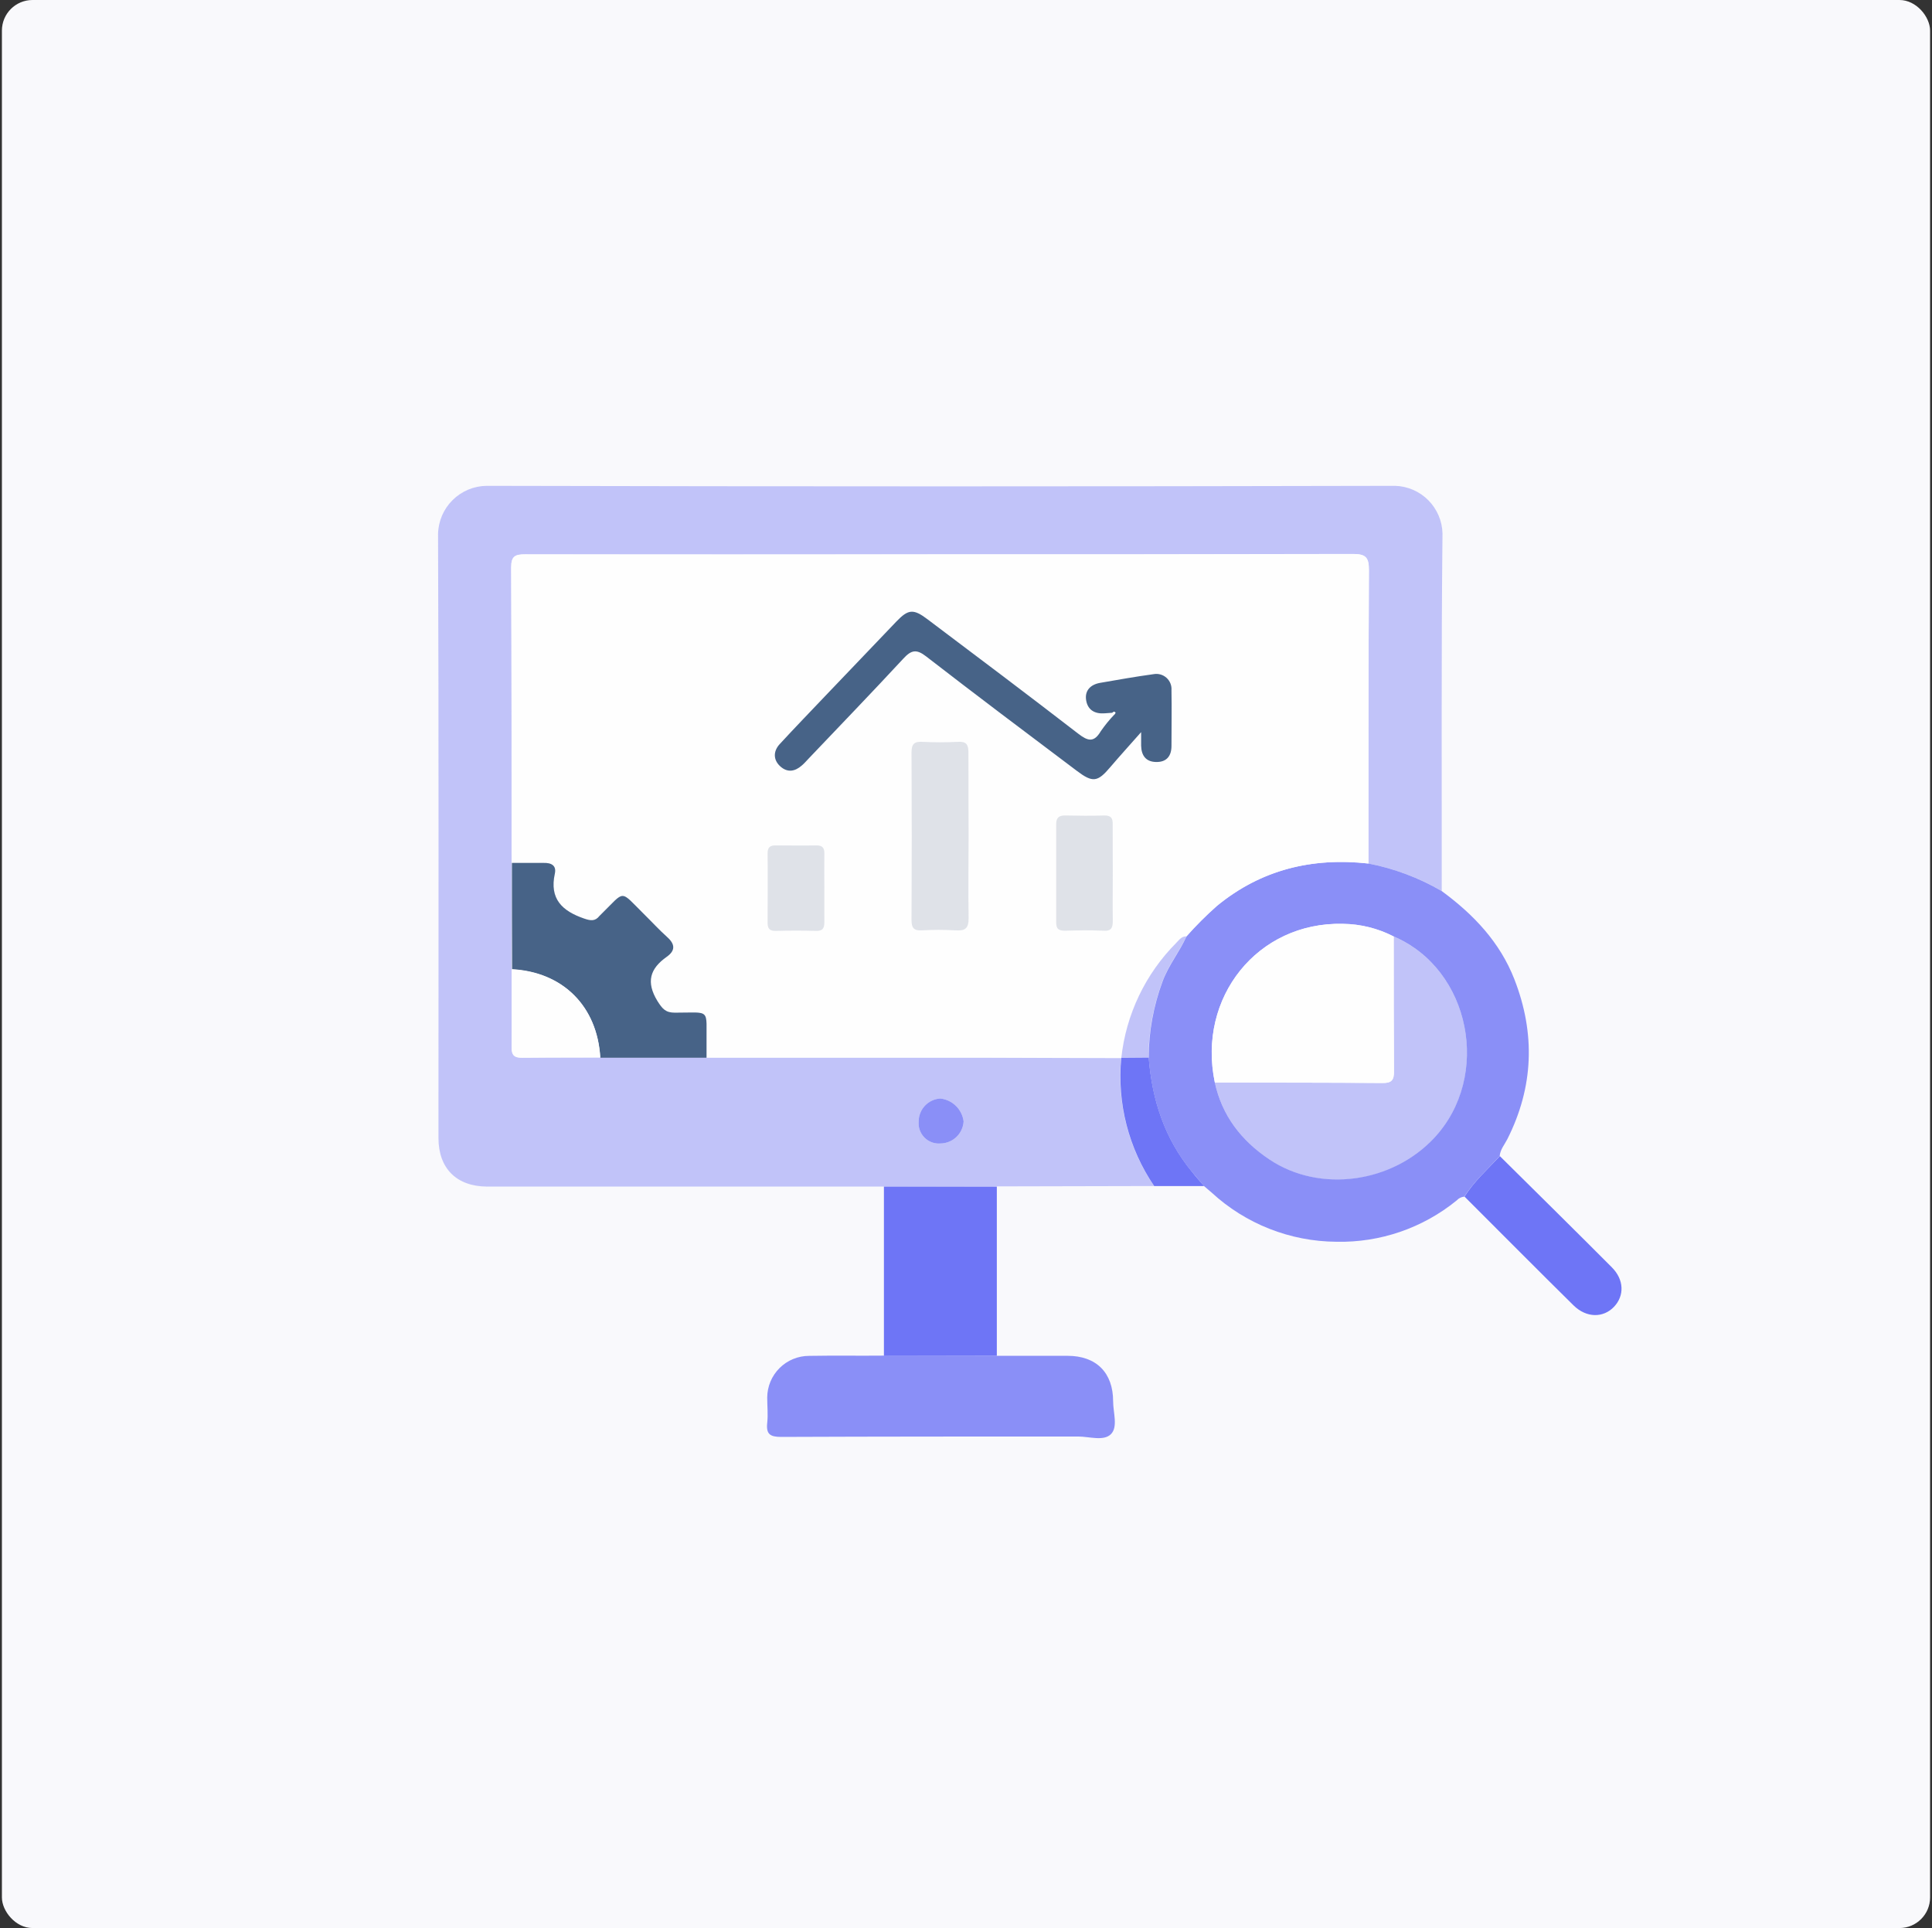 <svg width="505" height="504" viewBox="0 0 505 504" fill="none" xmlns="http://www.w3.org/2000/svg">
<rect x="0" y="0" width="505" height="504" fill="#333333" stroke="none"/>
<rect x="0.5" width="504" height="504" rx="8" fill="#F9F9FC"/>
<g clip-path="url(#clip0_1105_8856)">
<path d="M231.047 310.182H127.323C119.314 310.142 114.622 305.424 114.609 297.494C114.609 244.839 114.701 192.211 114.503 139.582C114.571 136.251 115.931 133.076 118.296 130.728C120.661 128.381 123.846 127.044 127.178 127C206.345 127.185 285.512 127.185 364.679 127C367.937 127.1 371.034 128.443 373.334 130.753C375.634 133.063 376.964 136.165 377.05 139.424C376.719 170.575 376.878 201.74 376.852 232.904C370.912 229.454 364.433 227.028 357.688 225.728C357.688 200.18 357.688 174.646 357.807 149.072C357.807 145.781 357.053 144.829 353.63 144.829C316.756 144.975 279.869 144.922 242.994 144.922C207.75 144.922 172.506 144.922 137.262 144.922C134.619 144.922 133.601 145.397 133.614 148.318C133.733 174.077 133.707 199.863 133.72 225.596C133.72 234.847 133.72 244.099 133.72 253.35C133.72 260.13 133.72 266.911 133.72 273.691C133.72 275.832 134.381 276.545 136.535 276.506C143.302 276.387 150.082 276.506 156.862 276.426H184.617H259.105C270.419 276.426 281.732 276.506 293.045 276.532C291.92 288.362 294.963 300.213 301.649 310.036L260.52 310.129L231.047 310.182ZM240.126 293.172C240.058 293.941 240.159 294.716 240.422 295.442C240.685 296.168 241.104 296.828 241.65 297.375C242.195 297.922 242.854 298.342 243.579 298.607C244.305 298.872 245.08 298.975 245.849 298.908C247.398 298.887 248.882 298.279 250 297.207C251.119 296.135 251.789 294.679 251.876 293.132C251.678 291.599 250.971 290.177 249.869 289.094C248.767 288.011 247.332 287.329 245.796 287.158C244.262 287.246 242.819 287.918 241.764 289.037C240.71 290.155 240.124 291.635 240.126 293.172Z" fill="#6E75F6" fill-opacity="0.4"/>
<path d="M357.686 225.728C364.418 227.033 370.883 229.459 376.811 232.905C385.111 238.985 392.049 246.254 395.842 255.994C401.354 270.149 400.891 284.119 394.005 297.772C393.265 299.226 392.115 300.508 391.996 302.239C388.811 305.649 385.296 308.847 382.745 312.812C381.972 312.881 381.254 313.24 380.736 313.817C371.874 321.031 360.732 324.855 349.307 324.602C337.224 324.52 325.604 319.94 316.715 311.755C316.054 311.173 315.393 310.618 314.719 310.05C313.662 308.808 312.591 307.565 311.547 306.31C304.397 297.653 301.119 287.529 300.247 276.493C300.27 269.697 301.496 262.958 303.868 256.589C305.415 252.32 308.336 248.831 310.173 244.694C312.654 241.893 315.302 239.245 318.103 236.764C329.667 227.301 343.016 224.103 357.686 225.728ZM317.534 282.956C319.424 291.692 324.499 298.182 331.782 303.072C344.998 311.953 363.938 309.257 374.934 297.415C389.855 281.344 384.463 253.391 364.281 244.787C360.166 242.667 355.614 241.536 350.985 241.483C328.755 240.967 312.882 260.699 317.534 282.956Z" fill="#6E75F6" fill-opacity="0.8"/>
<path d="M260.559 354.419H279.062C286.569 354.419 290.957 358.847 290.957 366.314C290.957 369.248 292.279 373.015 290.375 374.905C288.472 376.795 284.732 375.513 281.798 375.513C255.933 375.513 230.068 375.513 204.19 375.618C201.283 375.618 200.225 374.892 200.542 371.944C200.78 369.764 200.542 367.543 200.542 365.336C200.553 362.436 201.714 359.659 203.771 357.614C205.828 355.57 208.612 354.425 211.512 354.432C218.002 354.313 224.504 354.432 230.993 354.366L260.559 354.419Z" fill="#6E75F6" fill-opacity="0.8"/>
<path d="M260.558 354.419H231.046V310.184H260.558V354.419Z" fill="#6E75F6"/>
<path d="M382.799 312.796C385.31 308.831 388.826 305.646 392.05 302.223C401.817 311.897 411.611 321.545 421.325 331.299C424.524 334.497 424.642 338.7 421.88 341.608C419.118 344.516 414.717 344.582 411.307 341.238C401.778 331.854 392.315 322.272 382.799 312.796Z" fill="#6E75F6"/>
<path d="M300.262 276.492C301.135 287.528 304.412 297.638 311.563 306.308C312.607 307.63 313.677 308.806 314.734 310.049H301.69C295.003 300.225 291.96 288.374 293.086 276.545L300.262 276.492Z" fill="#6E75F6"/>
<path d="M357.688 225.726C342.978 224.101 329.63 227.299 318.039 236.868C315.238 239.349 312.59 241.997 310.109 244.798C308.787 244.798 308.192 245.736 307.465 246.503C299.376 254.602 294.29 265.218 293.046 276.597C281.733 276.597 270.419 276.504 259.106 276.491H184.604C184.604 275.275 184.604 274.072 184.604 272.857C184.485 263.473 185.926 264.742 176.331 264.715C173.886 264.715 173 263.724 171.744 261.636C168.758 256.679 169.788 253.217 174.216 250.098C176.401 248.547 176.445 246.842 174.348 244.983C172.22 243.08 170.291 241.018 168.255 238.956C161.766 232.559 163.471 232.744 157.087 238.956C156.923 239.1 156.769 239.255 156.625 239.419C155.475 240.872 154.312 240.74 152.594 240.106C146.871 238.137 143.501 234.978 144.955 228.37C145.417 226.229 144.016 225.502 141.981 225.568C139.232 225.66 136.483 225.568 133.734 225.568C133.734 199.809 133.734 174.023 133.628 148.29C133.628 145.37 134.685 144.894 137.276 144.894C172.52 144.973 207.764 144.973 243.008 144.894C279.882 144.894 316.77 144.894 353.644 144.801C357.067 144.801 357.834 145.753 357.82 149.044C357.688 174.644 357.688 200.179 357.688 225.726ZM290.746 186.314L291.249 186.83C289.96 188.172 288.785 189.617 287.733 191.152C285.949 194.165 284.35 193.703 281.865 191.786C268.807 181.715 255.63 171.816 242.466 161.877C238.779 159.088 237.444 159.234 234.312 162.459C228.073 168.979 221.844 175.499 215.623 182.019C211.659 186.169 207.694 190.279 203.834 194.482C202.103 196.372 201.958 198.447 203.966 200.311C205.975 202.174 207.786 201.632 209.584 200.099C210.244 199.531 210.826 198.857 211.434 198.223C219.694 189.539 228.021 180.909 236.162 172.12C238.211 169.9 239.559 169.609 242.07 171.552C255.115 181.636 268.305 191.535 281.468 201.474C285.632 204.619 286.9 204.421 290.244 200.496C292.689 197.628 295.227 194.839 298.293 191.363C298.293 193.2 298.293 194.007 298.293 194.918C298.372 197.562 299.615 199.148 302.258 199.174C304.901 199.201 306.223 197.575 306.223 194.958C306.223 190.121 306.289 185.27 306.223 180.42C306.27 179.812 306.177 179.202 305.95 178.637C305.723 178.071 305.369 177.566 304.915 177.159C304.462 176.753 303.92 176.456 303.333 176.293C302.746 176.129 302.13 176.104 301.531 176.217C296.852 176.865 292.2 177.684 287.548 178.49C285.05 178.94 283.477 180.433 283.927 183.076C284.376 185.72 286.253 186.645 288.79 186.447L290.746 186.314ZM253.172 218.51C253.172 211.254 253.172 203.972 253.172 196.742C253.172 194.641 252.669 193.769 250.423 193.901C247.341 194.066 244.253 194.066 241.171 193.901C239.043 193.795 238.303 194.443 238.316 196.65C238.413 211.285 238.413 225.911 238.316 240.529C238.316 242.485 238.819 243.304 240.96 243.172C243.922 242.994 246.892 242.994 249.854 243.172C252.392 243.344 253.291 242.63 253.225 239.921C253.04 232.81 253.172 225.66 253.172 218.51ZM290.865 228.462C290.865 224.18 290.865 219.898 290.865 215.616C290.865 214.03 290.561 213.157 288.711 213.223C285.314 213.329 281.905 213.303 278.508 213.223C276.856 213.223 276.089 213.765 276.102 215.497C276.102 224.061 276.102 232.678 276.102 241.176C276.102 243.014 276.909 243.37 278.495 243.331C281.786 243.251 285.103 243.185 288.367 243.331C290.522 243.436 290.945 242.525 290.892 240.687C290.799 236.577 290.865 232.52 290.865 228.462ZM215.531 232.07C215.531 229.11 215.531 226.136 215.531 223.175C215.531 221.682 215.095 220.955 213.469 220.995C209.967 221.074 206.438 220.995 202.896 220.995C201.402 220.995 200.702 221.418 200.715 223.043C200.781 229.083 200.715 235.123 200.715 241.176C200.715 242.67 201.151 243.37 202.777 243.331C206.293 243.238 209.808 243.225 213.35 243.331C215.174 243.331 215.584 242.577 215.531 240.965C215.399 238.018 215.465 235.031 215.465 232.07H215.531Z" fill="#FEFEFE"/>
<path d="M133.811 225.57C136.56 225.57 139.309 225.57 142.058 225.57C144.094 225.504 145.495 226.231 145.032 228.372C143.578 234.981 146.948 238.139 152.671 240.109C154.389 240.703 155.552 240.875 156.702 239.421C156.846 239.257 157.001 239.103 157.165 238.959C163.548 232.721 161.844 232.536 168.333 238.959C170.368 240.955 172.298 243.082 174.426 244.986C176.554 246.889 176.474 248.554 174.294 250.1C169.866 253.22 168.835 256.709 171.822 261.638C173.144 263.727 173.963 264.718 176.408 264.718C185.977 264.718 184.563 263.476 184.682 272.859C184.682 274.075 184.682 275.278 184.682 276.494H156.927C156.147 263.092 147.2 254.145 133.851 253.418C133.816 244.113 133.802 234.831 133.811 225.57Z" fill="#476387"/>
<path d="M133.799 253.337C147.148 254.064 156.095 263.011 156.875 276.413C150.095 276.413 143.315 276.413 136.548 276.492C134.394 276.492 133.693 275.818 133.733 273.677C133.852 266.897 133.799 260.117 133.799 253.337Z" fill="#FEFEFE"/>
<path d="M240.127 293.171C240.125 291.634 240.711 290.154 241.765 289.036C242.82 287.918 244.263 287.246 245.797 287.158C247.333 287.329 248.767 288.01 249.87 289.094C250.972 290.177 251.679 291.599 251.877 293.132C251.79 294.678 251.12 296.135 250.001 297.207C248.883 298.278 247.399 298.886 245.85 298.907C245.081 298.974 244.306 298.871 243.58 298.607C242.855 298.342 242.196 297.921 241.651 297.374C241.105 296.828 240.686 296.168 240.423 295.442C240.16 294.716 240.059 293.941 240.127 293.171Z" fill="#6E75F6" fill-opacity="0.8"/>
<path d="M364.297 244.813C384.478 253.417 389.871 281.37 374.949 297.442C363.953 309.337 344.974 311.98 331.797 303.099C324.515 298.208 319.44 291.719 317.55 282.983C332.167 282.983 346.772 282.983 361.389 283.102C363.715 283.102 364.389 282.375 364.376 280.088C364.297 268.326 364.297 256.523 364.297 244.813Z" fill="#6E75F6" fill-opacity="0.4"/>
<path d="M364.296 244.814C364.296 256.577 364.296 268.326 364.375 280.089C364.375 282.376 363.715 283.129 361.388 283.102C346.771 282.997 332.167 283.01 317.549 282.983C312.897 260.7 328.77 240.968 351 241.51C355.629 241.563 360.181 242.695 364.296 244.814Z" fill="#FEFEFE"/>
<path d="M293.1 276.556C294.329 265.183 299.396 254.569 307.466 246.462C308.219 245.695 308.867 244.73 310.109 244.757C308.272 248.828 305.351 252.317 303.805 256.652C301.433 263.021 300.207 269.76 300.184 276.556H293.1Z" fill="#6E75F6" fill-opacity="0.4"/>
<path d="M290.745 186.318L288.776 186.463C286.238 186.662 284.348 185.657 283.912 183.093C283.476 180.529 285.035 178.956 287.533 178.507C292.185 177.701 296.785 176.881 301.516 176.234C302.115 176.12 302.732 176.146 303.319 176.31C303.906 176.473 304.447 176.769 304.901 177.176C305.355 177.582 305.709 178.088 305.935 178.654C306.162 179.219 306.256 179.829 306.208 180.437C306.301 185.274 306.208 190.124 306.208 194.975C306.208 197.618 304.953 199.217 302.243 199.191C299.534 199.164 298.344 197.512 298.278 194.935C298.278 194.076 298.278 193.217 298.278 191.38C295.212 194.856 292.675 197.645 290.229 200.513C286.886 204.477 285.617 204.636 281.454 201.491C268.237 191.552 255.1 181.666 242.055 171.568C239.544 169.625 238.196 169.916 236.147 172.137C228.006 180.926 219.679 189.556 211.419 198.239C210.811 198.874 210.23 199.561 209.569 200.116C207.771 201.689 205.815 202.019 203.952 200.327C202.088 198.636 202.088 196.363 203.82 194.499C207.692 190.296 211.67 186.186 215.609 182.036C221.829 175.507 228.059 168.987 234.297 162.475C237.429 159.211 238.764 159.105 242.452 161.894C255.668 171.833 268.792 181.719 281.85 191.803C284.335 193.719 285.934 194.182 287.718 191.168C288.77 189.634 289.946 188.189 291.234 186.847C291.353 186.662 291.604 186.397 291.564 186.318C291.326 185.935 291.022 186.08 290.745 186.318Z" fill="#476387"/>
<path d="M253.172 218.51C253.172 225.66 253.04 232.81 253.172 239.947C253.172 242.657 252.339 243.37 249.802 243.198C246.84 243.02 243.869 243.02 240.907 243.198C238.819 243.304 238.264 242.485 238.264 240.555C238.334 225.92 238.334 211.294 238.264 196.676C238.264 194.469 238.991 193.821 241.118 193.927C244.2 194.093 247.288 194.093 250.37 193.927C252.617 193.795 253.146 194.667 253.119 196.769C253.106 203.998 253.172 211.254 253.172 218.51Z" fill="#DFE2E8"/>
<path d="M290.865 228.463C290.865 232.521 290.799 236.578 290.865 240.636C290.865 242.539 290.495 243.451 288.34 243.279C285.063 243.121 281.732 243.187 278.468 243.279C276.882 243.279 276.062 242.962 276.075 241.125C276.075 232.56 276.075 223.943 276.075 215.445C276.075 213.714 276.829 213.145 278.481 213.172C281.877 213.251 285.287 213.278 288.684 213.172C290.534 213.172 290.865 213.978 290.838 215.564C290.825 219.899 290.865 224.181 290.865 228.463Z" fill="#DFE2E8"/>
<path d="M215.464 232.074C215.464 235.035 215.464 238.008 215.464 240.969C215.464 242.581 215.107 243.401 213.283 243.335C209.767 243.229 206.252 243.242 202.71 243.335C201.084 243.335 200.635 242.674 200.648 241.18C200.648 235.127 200.714 229.087 200.648 223.047C200.648 221.422 201.335 220.972 202.828 220.999C206.344 220.999 209.873 221.078 213.402 220.999C215.027 220.999 215.49 221.686 215.464 223.179C215.411 226.127 215.464 229.114 215.464 232.074Z" fill="#DFE2E8"/>
<path d="M290.745 186.318C291.023 186.08 291.327 185.935 291.578 186.318C291.578 186.397 291.366 186.662 291.247 186.847L290.745 186.318Z" fill="#FEFEFE"/>
</g>
<defs>
<clipPath id="clip0_1105_8856">
<rect width="309.334" height="249" fill="white" transform="translate(114.5 127)"/>
</clipPath>
</defs>
</svg>
